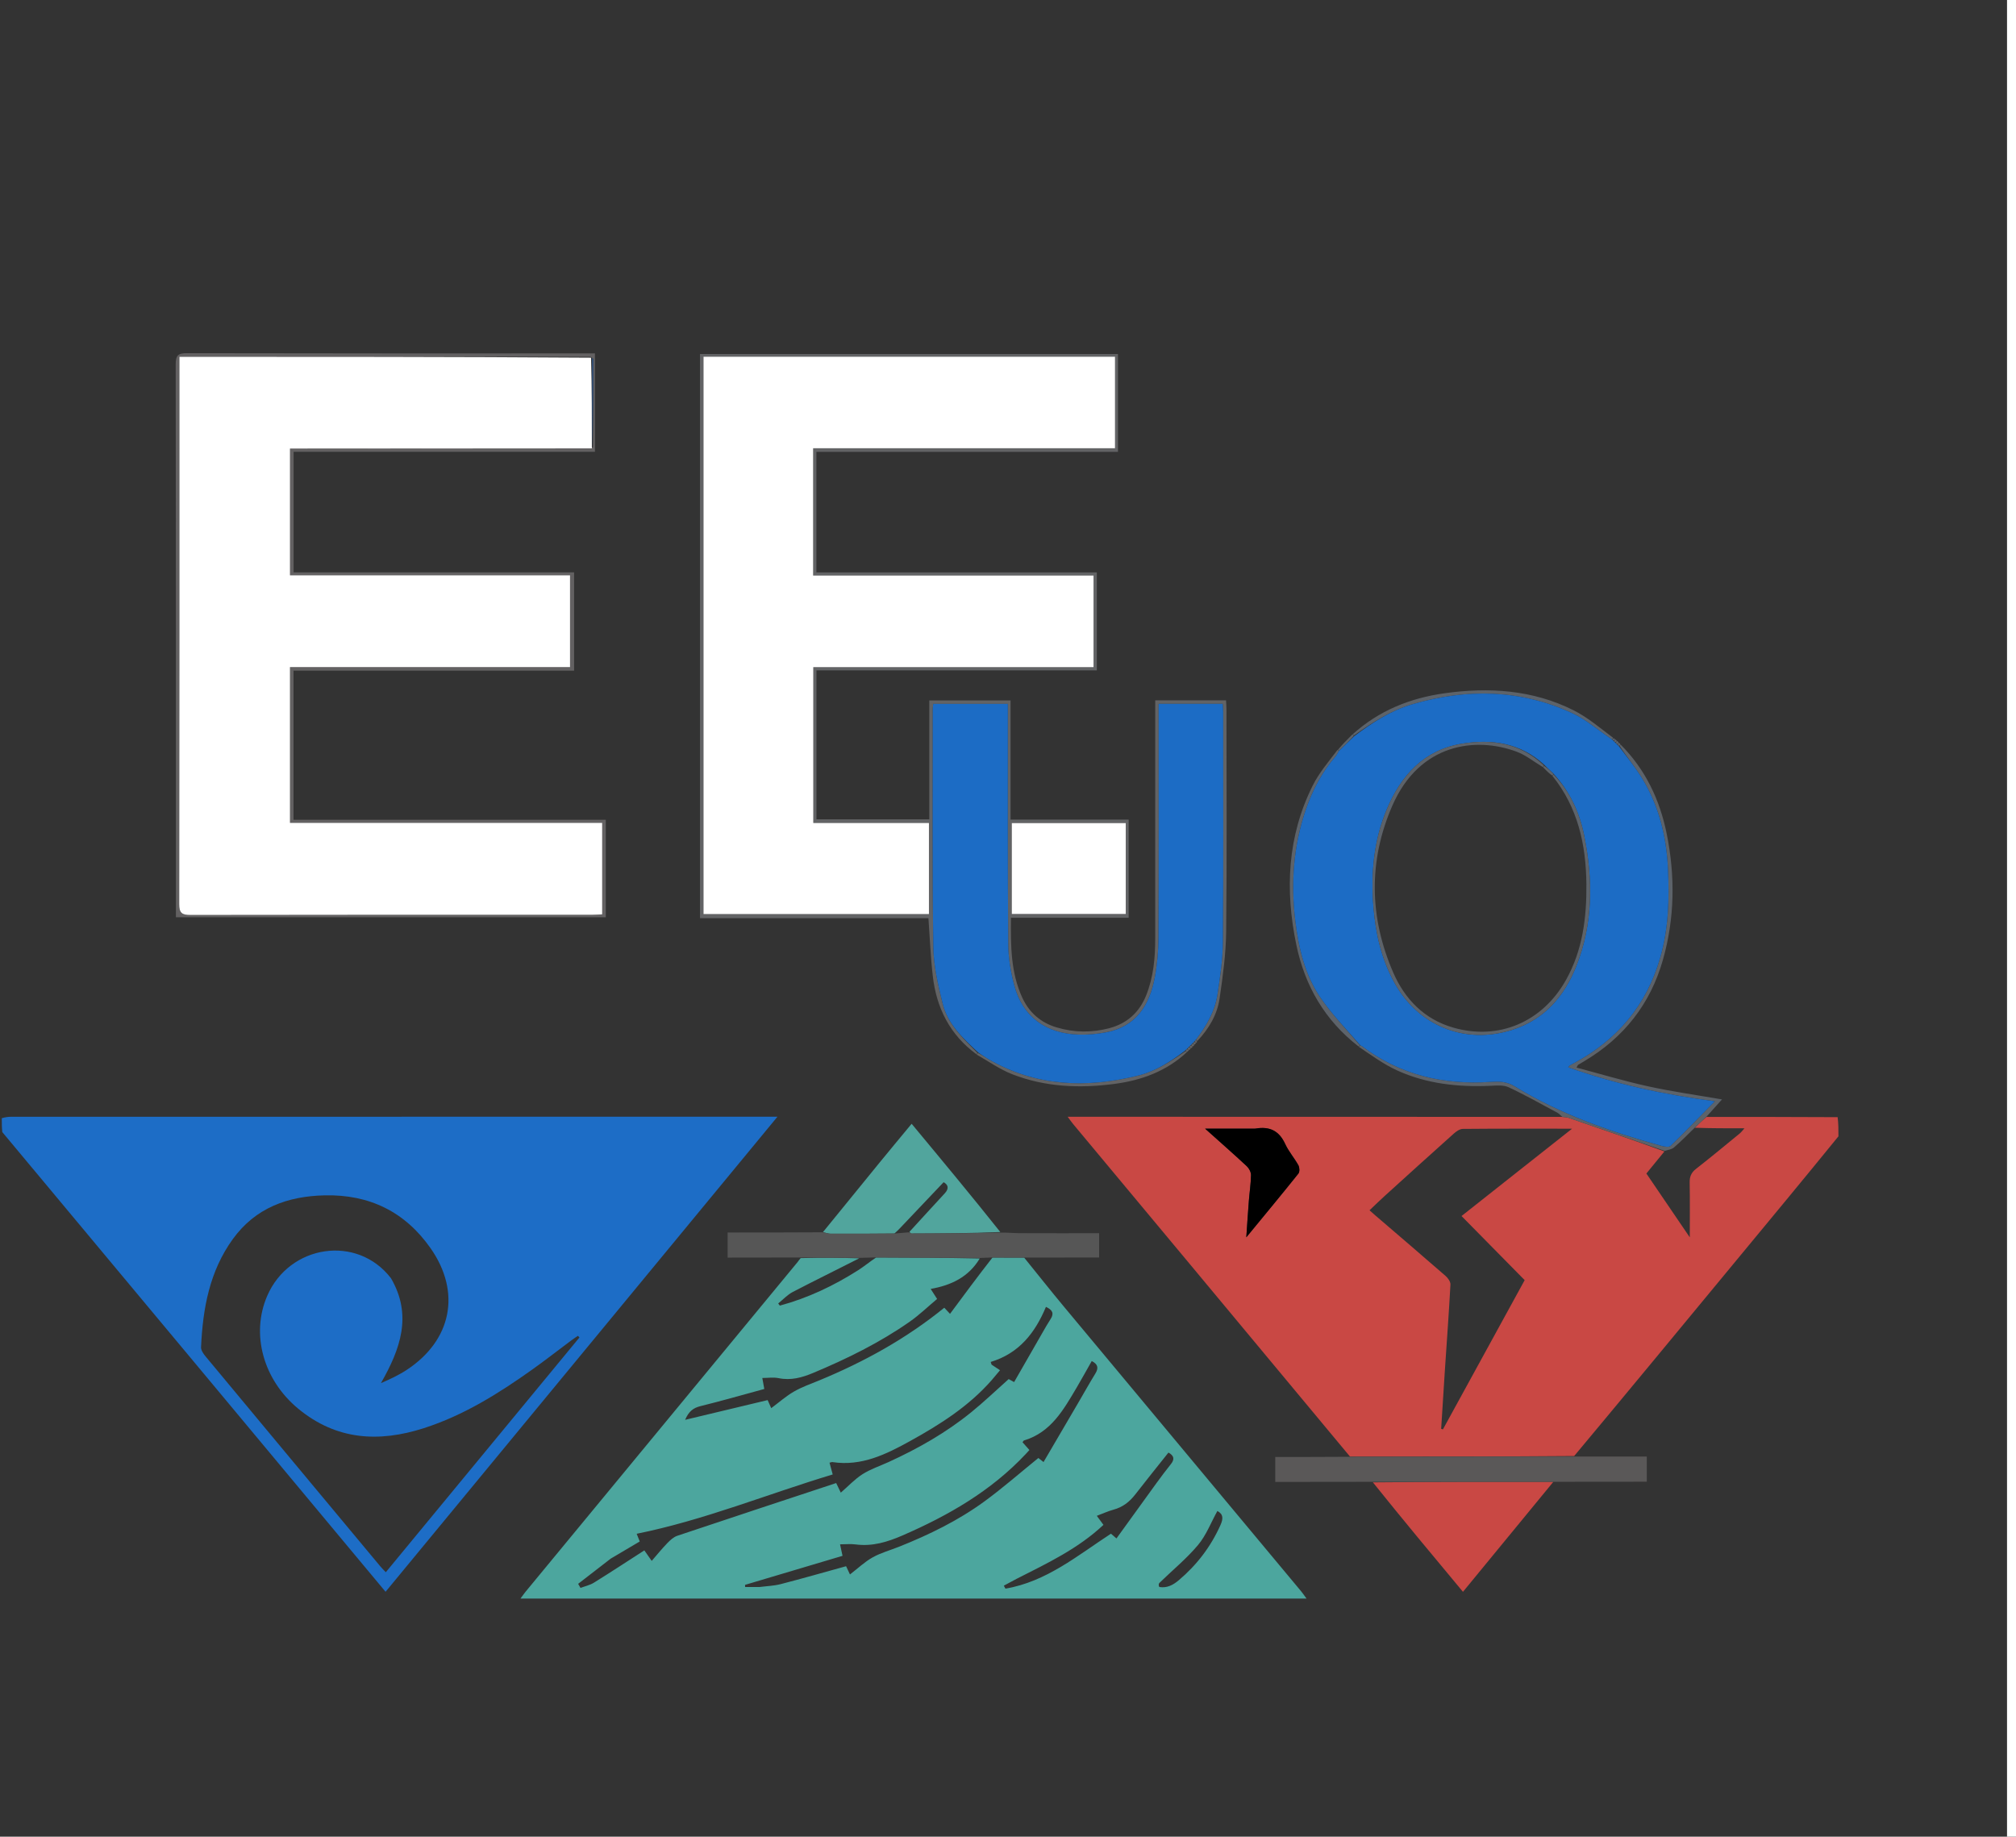 <svg version="1.1" id="Layer_1" xmlns="http://www.w3.org/2000/svg" xmlns:xlink="http://www.w3.org/1999/xlink" x="0px" y="0px"
	 width="100%" viewBox="0 0 1124 1024" enable-background="new 0 0 1124 1024" xml:space="preserve">
<rect x="0" y="0" width="1124" height="1024" fill="#333333" stroke="none"/>
<path fill="#FFFFFF" opacity="0" stroke="none" 
	d="
M1,623 
	C1,415.705 1,208.41 1,1.058 
	C342.232,1.058 683.464,1.058 1025,1.058 
	C1025,208.027 1025,415.054 1024.55,622.395 
	C999.859,622.715 975.618,622.721 951.581,622.431 
	C954.508,619.126 957.232,616.116 960.087,612.962 
	C946.099,610.532 932.463,608.636 919.055,605.701 
	C905.649,602.766 892.47,598.792 878.973,595.216 
	C879.551,594.219 879.645,593.832 879.888,593.678 
	C881.006,592.963 882.17,592.319 883.311,591.64 
	C905.329,578.525 920.156,559.793 927.167,535.08 
	C933.75,511.877 934.022,488.407 929.262,464.877 
	C925.42,445.882 917.384,428.946 903.376,414.884 
	C903.076,414.384 902.83,414.183 902.371,413.881 
	C902.074,413.385 901.829,413.186 901.362,412.876 
	C900.953,412.468 900.687,412.269 900.349,411.978 
	C900.277,411.885 899.921,411.571 899.73,411.274 
	C892.161,405.928 885.239,399.972 877.32,396 
	C854.538,384.575 830.132,383.031 805.293,386.528 
	C786.141,389.224 768.757,396.197 753.945,409.53 
	C751.049,412.403 748.419,415.102 745.492,417.958 
	C740.723,424.691 735.442,430.862 731.916,437.912 
	C717.711,466.319 716.392,496.324 722.77,526.875 
	C727.541,549.732 738.715,568.962 757.416,583.888 
	C764.719,588.408 771.468,593.397 778.94,596.798 
	C795.416,604.298 813.021,606.16 830.993,605.365 
	C834.379,605.216 838.235,604.837 841.118,606.183 
	C850.414,610.523 859.368,615.597 868.417,620.457 
	C869.362,620.965 870.059,621.935 870.349,622.664 
	C778.641,622.637 687.455,622.637 595.273,622.637 
	C596.737,624.598 597.453,625.655 598.266,626.631 
	C620.12,652.867 641.996,679.085 663.844,705.327 
	C693.47,740.912 723.076,776.515 752.178,812.207 
	C738.09,812.304 724.516,812.304 711,812.304 
	C711,817.409 711,821.623 711,826.222 
	C729.2,826.222 747.017,826.222 764.971,826.526 
	C781.861,846.933 798.615,867.036 815.663,887.493 
	C832.72,866.733 849.373,846.465 866.495,826.15 
	C884.022,826.103 901.08,826.103 918.155,826.103 
	C918.155,821.209 918.155,816.987 918.155,812.057 
	C904.509,812.057 891.24,812.057 878.13,811.76 
	C907.758,775.763 937.21,740.05 966.7,704.368 
	C986.105,680.888 1005.565,657.454 1025,634 
	C1025,764.303 1025,894.606 1025,1024.955 
	C683.776,1024.955 342.552,1024.955 1,1024.955 
	C1,893.973 1,762.946 1.282,631.638 
	C72.627,716.642 143.691,801.929 214.968,887.47 
	C287.854,799.115 360.239,711.368 433.457,622.613 
	C429.808,622.613 427.821,622.613 425.834,622.613 
	C286.037,622.613 146.24,622.611 6.444,622.629 
	C4.629,622.629 2.815,622.871 1,623 
M667.138,581.278 
	C667.288,581.157 667.405,581.01 668.033,580.406 
	C674.064,573.502 678.672,565.663 679.985,556.618 
	C681.773,544.299 683.5,531.847 683.635,519.435 
	C684.083,478.112 683.811,436.781 683.8,395.452 
	C683.8,393.836 683.653,392.22 683.567,390.45 
	C670.303,390.45 657.414,390.45 644.087,390.45 
	C644.087,392.738 644.088,394.703 644.087,396.668 
	C644.085,438.829 644.084,480.99 644.078,523.152 
	C644.076,534.037 643.126,544.781 639.005,555.003 
	C635.206,564.425 628.449,570.585 618.581,573.217 
	C608.681,575.856 598.763,575.725 588.994,572.78 
	C580.27,570.151 573.828,564.598 569.984,556.26 
	C563.515,542.229 563.492,527.318 563.654,511.679 
	C585.839,511.679 607.547,511.679 629.277,511.679 
	C629.277,493.13 629.277,475.234 629.277,456.932 
	C607.28,456.932 585.669,456.932 563.423,456.932 
	C563.423,434.481 563.423,412.434 563.423,390.527 
	C548.047,390.527 533.316,390.527 518.107,390.527 
	C518.107,412.836 518.107,434.746 518.107,456.797 
	C496.876,456.797 476.133,456.797 455.212,456.797 
	C455.212,429.148 455.212,401.754 455.212,373.781 
	C507.527,373.781 559.571,373.781 611.533,373.781 
	C611.533,355.317 611.533,337.437 611.533,319.112 
	C559.207,319.112 507.294,319.112 455.172,319.112 
	C455.172,296.582 455.172,274.505 455.172,251.926 
	C511.302,251.926 567.199,251.926 623.308,251.926 
	C623.308,233.383 623.308,215.343 623.308,197.374 
	C545.349,197.374 467.779,197.374 390.275,197.374 
	C390.275,302.283 390.275,406.84 390.275,511.909 
	C433.023,511.909 475.424,511.909 517.631,511.909 
	C518.442,523.031 518.851,533.67 520.069,544.215 
	C522.124,562.015 529.64,576.982 544.837,588.254 
	C551.345,591.869 557.547,596.267 564.42,598.946 
	C582.814,606.116 602.035,606.864 621.43,604.302 
	C636.582,602.3 650.44,597.198 662.229,586.255 
	C662.448,586.009 662.667,585.763 663.299,585.243 
	C663.513,584.995 663.726,584.747 664.344,584.236 
	C664.645,584.071 664.844,583.824 665.334,583.236 
	C665.625,583.07 665.815,582.825 666.312,582.216 
	C666.51,581.956 666.708,581.695 667.138,581.278 
M557.919,686.298 
	C541.469,666.5 525.018,646.701 508.271,626.546 
	C502.004,634.127 496.151,641.141 490.371,648.215 
	C479.84,661.101 469.352,674.023 458.077,687.157 
	C440.66,687.157 423.243,687.157 405.682,687.157 
	C405.682,692.452 405.682,696.66 405.682,701.155 
	C419.39,701.155 432.705,701.155 445.891,701.813 
	C445.538,702.373 445.24,702.979 444.822,703.485 
	C394.271,764.757 343.709,826.02 293.157,887.291 
	C292.179,888.477 291.307,889.751 290.19,891.245 
	C436.521,891.245 582.155,891.245 728.434,891.245 
	C727.157,889.514 726.346,888.29 725.412,887.168 
	C681.381,834.333 637.322,781.521 593.317,728.665 
	C585.766,719.595 578.442,710.338 571.958,701.108 
	C585.555,701.108 599.152,701.108 612.806,701.108 
	C612.806,696.311 612.806,692.086 612.806,687.566 
	C597.827,687.566 583.192,687.604 568.557,687.537 
	C565.085,687.521 561.616,687.15 557.919,686.298 
M320.499,457.057 
	C268.237,457.057 215.976,457.057 163.645,457.057 
	C163.645,429.059 163.645,401.774 163.645,373.903 
	C215.92,373.903 267.973,373.903 320.084,373.903 
	C320.084,355.402 320.084,337.49 320.084,319.106 
	C267.79,319.106 215.858,319.106 163.691,319.106 
	C163.691,296.561 163.691,274.494 163.691,251.886 
	C219.864,251.886 275.769,251.886 331.697,251.886 
	C331.697,233.31 331.697,215.277 331.697,197.028 
	C329.466,197.028 327.645,197.028 325.824,197.028 
	C251.994,197.028 178.164,197.081 104.334,196.91 
	C99.318,196.899 97.946,198.036 97.954,203.198 
	C98.122,304.027 98.079,404.856 98.079,505.685 
	C98.079,507.475 98.079,509.265 98.079,511.409 
	C178.305,511.409 258.014,511.409 337.747,511.409 
	C337.747,493.222 337.747,475.32 337.747,457.057 
	C332.108,457.057 326.803,457.057 320.499,457.057 
z"/>
<path fill="#1D6DC6" opacity="1" stroke="none" 
	d="
M1,623.444 
	C2.815,622.871 4.629,622.629 6.444,622.629 
	C146.24,622.611 286.037,622.613 425.834,622.613 
	C427.821,622.613 429.808,622.613 433.457,622.613 
	C360.239,711.368 287.854,799.115 214.968,887.47 
	C143.691,801.929 72.627,716.642 1.282,631.178 
	C1,628.629 1,626.259 1,623.444 
M217.973,712.641 
	C230.064,733.37 223.187,752.232 212.384,771.134 
	C217.409,768.979 222.304,766.694 226.77,763.756 
	C251.873,747.242 257.25,720.431 240.033,695.885 
	C225.783,675.569 205.899,665.883 181.032,666.446 
	C160.318,666.915 142.427,673.437 129.851,690.767 
	C116.822,708.719 113.064,729.563 112.092,751.108 
	C112.016,752.785 113.401,754.784 114.598,756.225 
	C147.067,795.32 179.599,834.362 212.13,873.405 
	C212.948,874.386 213.881,875.272 215.102,876.563 
	C251.262,832.73 287.165,789.207 323.067,745.685 
	C322.781,745.378 322.495,745.072 322.208,744.766 
	C320.903,745.672 319.571,746.54 318.298,747.49 
	C311.09,752.867 304.003,758.414 296.675,763.624 
	C277.908,776.966 258.482,789.129 236.335,796.244 
	C211.154,804.334 187.476,802.922 166.253,785.379 
	C146.823,769.319 139.776,743.926 148.928,722.61 
	C161.24,693.933 199.085,688.107 217.973,712.641 
z"/>
<path fill="#C94844" opacity="1" stroke="none" 
	d="
M1025,633.542 
	C1005.565,657.454 986.105,680.888 966.7,704.368 
	C937.21,740.05 907.758,775.763 877.665,811.785 
	C835.589,812.108 794.14,812.109 752.691,812.111 
	C723.076,776.515 693.47,740.912 663.844,705.327 
	C641.996,679.085 620.12,652.867 598.266,626.631 
	C597.453,625.655 596.737,624.598 595.273,622.637 
	C687.455,622.637 778.641,622.637 870.643,622.699 
	C872.442,622.892 873.477,622.866 874.396,623.18 
	C892.337,629.316 910.263,635.492 927.985,641.961 
	C924.517,646.235 921.257,650.208 917.924,654.272 
	C925.841,665.914 933.599,677.324 942.124,689.86 
	C942.124,678.648 942.245,668.992 942.057,659.343 
	C941.993,656.049 942.902,653.787 945.568,651.707 
	C953.837,645.257 961.903,638.545 970.022,631.903 
	C970.802,631.265 971.402,630.408 972.615,629.068 
	C962.735,629.068 953.745,629.068 944.914,628.758 
	C947.174,626.541 949.275,624.634 951.377,622.726 
	C975.618,622.721 999.859,622.715 1024.55,622.855 
	C1025,626.361 1025,629.723 1025,633.542 
M839.228,658.716 
	C851.281,649.196 863.334,639.675 876.497,629.278 
	C855.143,629.278 835.362,629.211 815.583,629.396 
	C813.873,629.412 811.915,630.799 810.517,632.048 
	C797.593,643.594 784.757,655.237 771.92,666.88 
	C769.142,669.4 766.464,672.029 763.566,674.772 
	C764.763,675.84 765.482,676.504 766.223,677.141 
	C779.494,688.54 792.803,699.896 805.986,711.396 
	C807.316,712.556 808.765,714.63 808.68,716.2 
	C807.806,732.327 806.609,748.437 805.539,764.554 
	C804.829,775.243 804.18,785.936 803.504,796.628 
	C803.832,796.726 804.16,796.824 804.488,796.922 
	C819.689,769.174 834.889,741.426 850.066,713.721 
	C838.273,701.747 826.721,690.018 814.861,677.977 
	C822.783,671.695 830.713,665.407 839.228,658.716 
M699.462,629.254 
	C690.677,629.254 681.892,629.254 671.884,629.254 
	C680.401,636.884 687.885,643.453 695.167,650.24 
	C696.424,651.412 697.511,653.52 697.484,655.176 
	C697.405,659.977 696.663,664.763 696.286,669.563 
	C695.792,675.854 695.398,682.153 694.863,689.851 
	C705.257,677.209 714.695,665.844 723.918,654.305 
	C724.691,653.338 724.58,650.899 723.907,649.68 
	C721.663,645.619 718.491,642.025 716.567,637.842 
	C713.26,630.653 708.134,627.775 699.462,629.254 
z"/>
<path fill="#4CA69E" opacity="1" stroke="none" 
	d="
M571.013,701.167 
	C578.442,710.338 585.766,719.595 593.317,728.665 
	C637.322,781.521 681.381,834.333 725.412,887.168 
	C726.346,888.29 727.157,889.514 728.434,891.245 
	C582.155,891.245 436.521,891.245 290.19,891.245 
	C291.307,889.751 292.179,888.477 293.157,887.291 
	C343.709,826.02 394.271,764.757 444.822,703.485 
	C445.24,702.979 445.538,702.373 446.413,701.428 
	C457.715,701.127 468.494,701.211 479.055,701.556 
	C466.55,707.948 454.198,713.954 442.024,720.301 
	C439.012,721.871 436.577,724.547 433.876,726.716 
	C434.177,727.12 434.477,727.525 434.778,727.929 
	C450.406,723.707 464.867,716.842 478.494,708.166 
	C481.815,706.051 484.853,703.491 488.485,701.09 
	C508.1,701.143 527.25,701.241 546.253,701.643 
	C540.014,712.019 530.326,716.603 518.89,718.61 
	C520.38,720.938 521.345,722.446 522.472,724.207 
	C517.266,728.566 512.493,733.19 507.116,736.947 
	C490.403,748.625 472.206,757.57 453.426,765.43 
	C447.133,768.063 440.99,769.77 434.102,768.365 
	C431.261,767.785 428.203,768.268 425.021,768.268 
	C425.366,770.187 425.679,771.928 426.124,774.403 
	C414.119,777.666 402.354,781.054 390.477,783.985 
	C386.518,784.962 384.009,786.882 381.976,791.605 
	C397.793,787.823 412.75,784.246 427.992,780.601 
	C428.534,781.819 429.176,783.261 429.991,785.092 
	C434.39,781.824 438.266,778.372 442.669,775.834 
	C447.096,773.283 452.02,771.574 456.773,769.611 
	C481.81,759.273 505.32,746.296 526.48,729.099 
	C527.75,730.457 528.848,731.631 529.672,732.511 
	C537.507,721.93 545.182,711.563 553.332,701.143 
	C559.541,701.115 565.277,701.141 571.013,701.167 
M340.503,868.988 
	C334.449,873.671 328.396,878.354 322.342,883.037 
	C322.776,883.797 323.21,884.556 323.644,885.316 
	C326.151,884.366 328.889,883.789 331.124,882.401 
	C340.537,876.557 349.8,870.47 359.246,864.389 
	C360.937,866.8 362.043,868.376 363.355,870.246 
	C366.421,866.723 369.131,863.359 372.126,860.271 
	C373.7,858.648 375.579,856.931 377.649,856.236 
	C407.087,846.357 436.582,836.646 466.203,826.847 
	C467.113,828.741 467.859,830.295 468.774,832.201 
	C473.082,828.47 476.645,824.604 480.936,821.883 
	C485.38,819.064 490.533,817.363 495.369,815.159 
	C511.792,807.673 527.413,798.801 541.452,787.414 
	C548.652,781.573 555.362,775.13 562.377,768.885 
	C563.65,769.583 565.007,770.328 565.412,770.55 
	C570.786,761.184 575.953,752.158 581.143,743.145 
	C582.637,740.549 584.106,737.932 585.745,735.427 
	C587.793,732.295 586.848,730.338 583.16,728.619 
	C577.143,743.017 568.239,754.554 552.35,759.328 
	C552.515,759.83 552.679,760.331 552.844,760.832 
	C554.363,761.839 555.883,762.847 557.548,763.951 
	C555.684,766.174 554.332,767.846 552.917,769.462 
	C540.202,783.987 524.223,794.141 507.54,803.365 
	C494.038,810.831 480.371,817.614 464.174,815.167 
	C463.721,815.098 463.222,815.344 462.493,815.496 
	C463.017,817.433 463.521,819.301 464.267,822.059 
	C427.796,833.027 392.621,847.542 354.974,855.13 
	C355.504,856.467 356.091,857.945 356.679,859.427 
	C351.412,862.53 346.261,865.564 340.503,868.988 
M423.481,884.812 
	C427.418,884.299 431.458,884.187 435.273,883.201 
	C447.441,880.056 459.525,876.585 471.727,873.217 
	C472.468,874.79 473.13,876.194 473.891,877.808 
	C478.329,874.399 482.118,870.757 486.556,868.278 
	C491.155,865.709 496.395,864.296 501.333,862.324 
	C518.071,855.637 534.242,847.756 548.814,837.115 
	C559.12,829.589 568.746,821.131 578.929,812.884 
	C579.833,813.589 581.208,814.662 581.816,815.136 
	C588.22,804.205 594.567,793.383 600.901,782.554 
	C604.175,776.956 607.336,771.288 610.726,765.761 
	C612.605,762.699 612.147,760.593 608.691,758.823 
	C605.859,763.816 603.168,768.742 600.309,773.569 
	C593.006,785.898 586.025,798.575 570.885,803.123 
	C570.643,803.195 570.499,803.596 570.103,804.113 
	C571.341,805.506 572.614,806.94 573.943,808.435 
	C573.122,809.328 572.456,810.066 571.776,810.79 
	C552.48,831.336 528.679,844.994 503.115,856.092 
	C494.713,859.739 486.349,862.289 477.082,861.07 
	C474.32,860.706 471.469,861.014 468.36,861.014 
	C468.813,863.113 469.21,864.952 469.743,867.424 
	C451.45,872.873 433.423,878.242 415.396,883.612 
	C415.408,884.012 415.421,884.411 415.434,884.811 
	C417.811,884.811 420.188,884.811 423.481,884.812 
M566.738,880.278 
	C564.381,881.539 562.025,882.8 559.668,884.06 
	C559.971,884.613 560.275,885.166 560.578,885.719 
	C583.373,881.87 600.795,867.221 619.406,855.082 
	C620.708,856.208 621.92,857.255 622.471,857.731 
	C629.992,847.319 637.329,837.119 644.719,826.958 
	C647.36,823.327 650.063,819.737 652.865,816.232 
	C655.069,813.475 654.471,811.521 651.457,809.857 
	C645.224,817.703 638.978,825.447 632.873,833.3 
	C629.71,837.369 625.932,840.301 620.872,841.674 
	C617.777,842.513 614.826,843.884 611.512,845.127 
	C612.981,847.122 614.036,848.555 615.218,850.161 
	C601.116,863.421 584.121,871.468 566.738,880.278 
M646.373,884.815 
	C650.67,885.497 654.015,883.723 657.215,881.022 
	C667.281,872.526 675.034,862.376 680.438,850.328 
	C682.047,846.741 682.123,844.209 678.734,842.426 
	C675.164,848.881 672.509,855.966 667.921,861.429 
	C661.489,869.089 653.602,875.523 646.399,882.545 
	C645.902,883.03 645.922,884.045 646.373,884.815 
z"/>
<path fill="#626365" opacity="1" stroke="none" 
	d="
M544.41,587.786 
	C529.64,576.982 522.124,562.015 520.069,544.215 
	C518.851,533.67 518.442,523.031 517.631,511.909 
	C475.424,511.909 433.023,511.909 390.275,511.909 
	C390.275,406.84 390.275,302.283 390.275,197.374 
	C467.779,197.374 545.349,197.374 623.308,197.374 
	C623.308,215.343 623.308,233.383 623.308,251.926 
	C567.199,251.926 511.302,251.926 455.172,251.926 
	C455.172,274.505 455.172,296.582 455.172,319.112 
	C507.294,319.112 559.207,319.112 611.533,319.112 
	C611.533,337.437 611.533,355.317 611.533,373.781 
	C559.571,373.781 507.527,373.781 455.212,373.781 
	C455.212,401.754 455.212,429.148 455.212,456.797 
	C476.133,456.797 496.876,456.797 518.107,456.797 
	C518.107,434.746 518.107,412.836 518.107,390.527 
	C533.316,390.527 548.047,390.527 563.423,390.527 
	C563.423,412.434 563.423,434.481 563.423,456.932 
	C585.669,456.932 607.28,456.932 629.277,456.932 
	C629.277,475.234 629.277,493.13 629.277,511.679 
	C607.547,511.679 585.839,511.679 563.654,511.679 
	C563.492,527.318 563.515,542.229 569.984,556.26 
	C573.828,564.598 580.27,570.151 588.994,572.78 
	C598.763,575.725 608.681,575.856 618.581,573.217 
	C628.449,570.585 635.206,564.425 639.005,555.003 
	C643.126,544.781 644.076,534.037 644.078,523.152 
	C644.084,480.99 644.085,438.829 644.087,396.668 
	C644.088,394.703 644.087,392.738 644.087,390.45 
	C657.414,390.45 670.303,390.45 683.567,390.45 
	C683.653,392.22 683.8,393.836 683.8,395.452 
	C683.811,436.781 684.083,478.112 683.635,519.435 
	C683.5,531.847 681.773,544.299 679.985,556.618 
	C678.672,565.663 674.064,573.502 667.604,580.35 
	C667.044,580.133 666.911,579.972 666.884,579.487 
	C672.678,571.847 677.318,563.887 678.748,554.676 
	C680.274,544.854 681.735,534.903 681.813,524.997 
	C682.151,482.338 681.974,439.675 681.967,397.013 
	C681.967,395.427 681.792,393.842 681.707,392.409 
	C669.51,392.409 657.936,392.409 645.995,392.409 
	C645.995,394.787 645.995,396.765 645.995,398.742 
	C645.993,440.071 646.091,481.4 645.899,522.728 
	C645.864,530.164 645.213,537.704 643.834,545.004 
	C640.911,560.482 633.386,572.417 616.562,575.583 
	C611.698,576.499 606.651,576.959 601.707,576.838 
	C583.173,576.386 570.186,566.82 565.561,549.614 
	C563.554,542.146 562.191,534.261 562.13,526.552 
	C561.787,483.726 561.935,440.896 561.915,398.068 
	C561.914,396.153 561.915,394.238 561.915,392.44 
	C547.484,392.44 533.923,392.44 520.29,392.44 
	C520.185,393.684 520.054,394.503 520.054,395.323 
	C520.065,439.484 519.753,483.65 520.349,527.804 
	C520.492,538.443 523.01,549.197 525.585,559.614 
	C528.41,571.037 536.927,578.955 544.969,587.035 
	C544.649,587.445 544.53,587.616 544.41,587.786 
M532.5,198.883 
	C485.742,198.883 438.983,198.883 392.23,198.883 
	C392.23,302.988 392.23,406.342 392.23,509.623 
	C434.426,509.623 476.16,509.623 517.923,509.623 
	C517.923,492.63 517.923,476.046 517.923,458.817 
	C496.214,458.817 474.83,458.817 453.453,458.817 
	C453.453,429.605 453.453,401.043 453.453,371.979 
	C505.733,371.979 557.644,371.979 609.692,371.979 
	C609.692,354.769 609.692,338.066 609.692,320.859 
	C557.39,320.859 505.48,320.859 453.365,320.859 
	C453.365,297.115 453.365,273.878 453.365,249.919 
	C509.663,249.919 565.681,249.919 621.675,249.919 
	C621.675,232.603 621.675,216.012 621.675,198.883 
	C592.071,198.883 562.786,198.883 532.5,198.883 
M619.448,458.905 
	C601.017,458.905 582.586,458.905 564.115,458.905 
	C564.115,476.301 564.115,492.981 564.115,509.584 
	C585.622,509.584 606.658,509.584 627.649,509.584 
	C627.649,492.553 627.649,475.974 627.649,458.905 
	C625.016,458.905 622.721,458.905 619.448,458.905 
z"/>
<path fill="#636162" opacity="1" stroke="none" 
	d="
M320.998,457.057 
	C326.803,457.057 332.108,457.057 337.747,457.057 
	C337.747,475.32 337.747,493.222 337.747,511.409 
	C258.014,511.409 178.305,511.409 98.079,511.409 
	C98.079,509.265 98.079,507.475 98.079,505.685 
	C98.079,404.856 98.122,304.027 97.954,203.198 
	C97.946,198.036 99.318,196.899 104.334,196.91 
	C178.164,197.081 251.994,197.028 325.824,197.028 
	C327.645,197.028 329.466,197.028 331.697,197.028 
	C331.697,215.277 331.697,233.31 331.697,251.886 
	C275.769,251.886 219.864,251.886 163.691,251.886 
	C163.691,274.494 163.691,296.561 163.691,319.106 
	C215.858,319.106 267.79,319.106 320.084,319.106 
	C320.084,337.49 320.084,355.402 320.084,373.903 
	C267.973,373.903 215.92,373.903 163.645,373.903 
	C163.645,401.774 163.645,429.059 163.645,457.057 
	C215.976,457.057 268.237,457.057 320.998,457.057 
M329.069,198.918 
	C252.849,198.918 176.628,198.918 100.034,198.918 
	C100.034,201.374 100.034,203.019 100.034,204.663 
	C100.034,304.467 100.069,404.271 99.927,504.075 
	C99.92,508.999 101.412,510.131 106.133,510.123 
	C180.944,509.982 255.755,510.025 330.566,510.013 
	C332.32,510.013 334.074,509.86 335.744,509.783 
	C335.744,492.571 335.744,475.985 335.744,458.778 
	C277.553,458.778 219.694,458.778 161.686,458.778 
	C161.686,429.598 161.686,401.045 161.686,371.941 
	C213.982,371.941 265.882,371.941 317.818,371.941 
	C317.818,354.699 317.818,338.016 317.818,320.737 
	C265.476,320.737 213.605,320.737 161.693,320.737 
	C161.693,296.906 161.693,273.682 161.693,250.084 
	C164.078,250.084 166.058,250.085 168.038,250.084 
	C222.02,250.049 276.003,250.015 330.613,249.425 
	C330.729,233.174 330.854,216.924 330.92,200.673 
	C330.922,200.121 330.322,199.567 329.069,198.918 
z"/>
<path fill="#C94844" opacity="1" stroke="none" 
	d="
M866.026,826.197 
	C849.373,846.465 832.72,866.733 815.663,887.493 
	C798.615,867.036 781.861,846.933 765.444,826.462 
	C799.196,826.129 832.611,826.163 866.026,826.197 
z"/>
<path fill="#51A59D" opacity="1" stroke="none" 
	d="
M458.846,686.93 
	C469.352,674.023 479.84,661.101 490.371,648.215 
	C496.151,641.141 502.004,634.127 508.271,626.546 
	C525.018,646.701 541.469,666.5 557.708,686.895 
	C541.07,687.581 524.644,687.675 508.218,687.728 
	C507.791,687.729 507.362,687.279 507.092,686.739 
	C513.776,679.374 520.323,672.329 526.819,665.237 
	C529.134,662.709 528.747,660.547 526.101,659.121 
	C518.574,667.051 511.169,674.848 503.771,682.652 
	C502.214,684.294 500.684,685.963 498.676,687.723 
	C486.487,687.843 474.764,687.89 463.041,687.832 
	C461.641,687.826 460.244,687.245 458.846,686.93 
z"/>
<path fill="#5A5858" opacity="1" stroke="none" 
	d="
M866.495,826.15 
	C832.611,826.163 799.196,826.129 765.307,826.159 
	C747.017,826.222 729.2,826.222 711,826.222 
	C711,821.623 711,817.409 711,812.304 
	C724.516,812.304 738.09,812.304 752.178,812.207 
	C794.14,812.109 835.589,812.108 877.504,812.082 
	C891.24,812.057 904.509,812.057 918.155,812.057 
	C918.155,816.987 918.155,821.209 918.155,826.103 
	C901.08,826.103 884.022,826.103 866.495,826.15 
z"/>
<path fill="#565656" opacity="1" stroke="none" 
	d="
M506.935,687.04 
	C507.362,687.279 507.791,687.729 508.218,687.728 
	C524.644,687.675 541.07,687.581 557.821,687.217 
	C561.616,687.15 565.085,687.521 568.557,687.537 
	C583.192,687.604 597.827,687.566 612.806,687.566 
	C612.806,692.086 612.806,696.311 612.806,701.108 
	C599.152,701.108 585.555,701.108 571.485,701.137 
	C565.277,701.141 559.541,701.115 552.922,701.102 
	C550.159,701.19 548.279,701.264 546.399,701.339 
	C527.25,701.241 508.1,701.143 488.037,701.064 
	C484.507,701.154 481.89,701.225 479.274,701.295 
	C468.494,701.211 457.715,701.127 446.477,701.099 
	C432.705,701.155 419.39,701.155 405.682,701.155 
	C405.682,696.66 405.682,692.452 405.682,687.157 
	C423.243,687.157 440.66,687.157 458.462,687.044 
	C460.244,687.245 461.641,687.826 463.041,687.832 
	C474.764,687.89 486.487,687.843 499.083,687.711 
	C502.283,687.41 504.609,687.225 506.935,687.04 
z"/>
<path fill="#5D636A" opacity="1" stroke="none" 
	d="
M951.581,622.431 
	C949.275,624.634 947.174,626.541 944.661,628.938 
	C940.604,632.91 937.077,636.532 933.245,639.796 
	C931.962,640.889 929.899,641.065 928.193,641.661 
	C910.263,635.492 892.337,629.316 874.396,623.18 
	C873.477,622.866 872.442,622.892 871.166,622.726 
	C870.059,621.935 869.362,620.965 868.417,620.457 
	C859.368,615.597 850.414,610.523 841.118,606.183 
	C838.235,604.837 834.379,605.216 830.993,605.365 
	C813.021,606.16 795.416,604.298 778.94,596.798 
	C771.468,593.397 764.719,588.408 757.674,583.687 
	C757.864,583.085 758.022,582.934 758.501,582.891 
	C758.975,583.067 759.146,583.111 759.275,583.21 
	C780.551,599.372 804.765,604.942 831.037,603.204 
	C835.647,602.899 839.982,602.902 844.392,605.604 
	C869.855,621.207 897.756,630.972 926.377,638.867 
	C927.979,639.309 930.527,639.718 931.403,638.871 
	C939.609,630.925 947.547,622.701 956.117,613.994 
	C927.844,610.322 900.79,604.438 874.347,595.076 
	C874.821,594.392 874.885,594.201 875.016,594.127 
	C875.883,593.636 876.764,593.17 877.642,592.696 
	C901.642,579.744 917.924,560.565 925.571,534.136 
	C930.272,517.89 930.752,501.332 929.979,484.688 
	C929.136,466.523 924.971,449.139 915.265,433.518 
	C911.516,427.483 906.979,421.938 903.001,415.913 
	C903.303,415.465 903.407,415.275 903.51,415.084 
	C917.384,428.946 925.42,445.882 929.262,464.877 
	C934.022,488.407 933.75,511.877 927.167,535.08 
	C920.156,559.793 905.329,578.525 883.311,591.64 
	C882.17,592.319 881.006,592.963 879.888,593.678 
	C879.645,593.832 879.551,594.219 878.973,595.216 
	C892.47,598.792 905.649,602.766 919.055,605.701 
	C932.463,608.636 946.099,610.532 960.087,612.962 
	C957.232,616.116 954.508,619.126 951.581,622.431 
z"/>
<path fill="#5D636A" opacity="1" stroke="none" 
	d="
M757.447,583.437 
	C738.715,568.962 727.541,549.732 722.77,526.875 
	C716.392,496.324 717.711,466.319 731.916,437.912 
	C735.442,430.862 740.723,424.691 745.679,418.136 
	C746.286,418.275 746.41,418.394 746.38,418.802 
	C745.723,419.943 745.34,420.896 744.703,421.628 
	C737.059,430.408 731.78,440.545 728.036,451.454 
	C721.129,471.579 719.664,492.335 722.181,513.324 
	C724.01,528.576 727.562,543.612 736.352,556.425 
	C742.779,565.793 750.844,574.038 758.179,582.783 
	C758.022,582.934 757.864,583.085 757.447,583.437 
z"/>
<path fill="#5D636A" opacity="1" stroke="none" 
	d="
M754.211,409.356 
	C768.757,396.197 786.141,389.224 805.293,386.528 
	C830.132,383.031 854.538,384.575 877.32,396 
	C885.239,399.972 892.161,405.928 899.438,411.403 
	C899.165,411.954 898.994,412.08 898.504,412.098 
	C891.059,407.154 884.431,401.244 876.719,397.676 
	C847.726,384.263 817.74,383.763 787.338,392.673 
	C775.326,396.193 765.092,402.894 754.945,409.987 
	C754.547,409.625 754.379,409.49 754.211,409.356 
z"/>
<path fill="#626365" opacity="1" stroke="none" 
	d="
M661.818,586.537 
	C650.44,597.198 636.582,602.3 621.43,604.302 
	C602.035,606.864 582.814,606.116 564.42,598.946 
	C557.547,596.267 551.345,591.869 544.624,588.02 
	C544.53,587.616 544.649,587.445 545.294,587.137 
	C547.61,588.201 549.337,589.512 551.2,590.586 
	C577.658,605.845 605.713,606.811 634.589,599.658 
	C644.43,597.22 652.805,591.792 661.057,585.99 
	C661.469,586.308 661.643,586.422 661.818,586.537 
z"/>
<path fill="#5D636A" opacity="1" stroke="none" 
	d="
M745.975,417.979 
	C748.419,415.102 751.049,412.403 753.945,409.53 
	C754.379,409.49 754.547,409.625 754.76,410.257 
	C752.048,413.34 749.292,415.926 746.535,418.512 
	C746.41,418.394 746.286,418.275 745.975,417.979 
z"/>
<path fill="#626365" opacity="1" stroke="none" 
	d="
M662.885,585.517 
	C662.667,585.763 662.448,586.009 662.024,586.396 
	C661.643,586.422 661.469,586.308 661.185,585.791 
	C661.284,585.143 661.538,584.958 662.087,585.023 
	C662.52,585.313 662.703,585.415 662.885,585.517 
z"/>
<path fill="#626365" opacity="1" stroke="none" 
	d="
M663.94,584.499 
	C663.726,584.747 663.513,584.995 663.092,585.38 
	C662.703,585.415 662.52,585.313 662.211,584.816 
	C662.289,584.163 662.546,583.973 663.111,584.034 
	C663.56,584.312 663.75,584.405 663.94,584.499 
z"/>
<path fill="#626365" opacity="1" stroke="none" 
	d="
M664.941,583.494 
	C664.844,583.824 664.645,584.071 664.142,584.368 
	C663.75,584.405 663.56,584.312 663.23,583.824 
	C663.291,583.168 663.545,582.975 664.111,583.034 
	C664.561,583.309 664.751,583.401 664.941,583.494 
z"/>
<path fill="#626365" opacity="1" stroke="none" 
	d="
M665.903,582.502 
	C665.815,582.825 665.625,583.07 665.137,583.365 
	C664.751,583.401 664.561,583.309 664.23,582.824 
	C664.29,582.167 664.543,581.973 665.101,582.031 
	C665.536,582.31 665.719,582.406 665.903,582.502 
z"/>
<path fill="#626365" opacity="1" stroke="none" 
	d="
M666.905,581.434 
	C666.708,581.695 666.51,581.956 666.107,582.359 
	C665.719,582.406 665.536,582.31 665.219,581.821 
	C665.286,581.165 665.539,580.97 666.095,581.017 
	C666.533,581.271 666.719,581.353 666.905,581.434 
z"/>
<path fill="#626365" opacity="1" stroke="none" 
	d="
M667.332,580.565 
	C667.405,581.01 667.288,581.157 667.021,581.356 
	C666.719,581.353 666.533,581.271 666.208,580.809 
	C666.254,580.162 666.49,579.956 666.779,579.811 
	C666.911,579.972 667.044,580.133 667.332,580.565 
z"/>
<path fill="#5D636A" opacity="1" stroke="none" 
	d="
M902.503,414.081 
	C902.83,414.183 903.076,414.384 903.376,414.884 
	C903.407,415.275 903.303,415.465 902.801,415.786 
	C902.151,415.714 901.958,415.467 902.014,414.914 
	C902.304,414.462 902.403,414.271 902.503,414.081 
z"/>
<path fill="#5D636A" opacity="1" stroke="none" 
	d="
M901.505,413.085 
	C901.829,413.186 902.074,413.385 902.371,413.881 
	C902.403,414.271 902.304,414.462 901.81,414.788 
	C901.158,414.721 900.961,414.472 901.013,413.916 
	C901.304,413.466 901.405,413.275 901.505,413.085 
z"/>
<path fill="#5D636A" opacity="1" stroke="none" 
	d="
M900.422,412.07 
	C900.687,412.269 900.953,412.468 901.362,412.876 
	C901.405,413.275 901.304,413.466 900.809,413.79 
	C900.157,413.723 899.959,413.474 899.999,412.917 
	C900.259,412.461 900.34,412.265 900.422,412.07 
z"/>
<path fill="#5D636A" opacity="1" stroke="none" 
	d="
M899.629,411.7 
	C899.921,411.571 900.277,411.885 900.349,411.978 
	C900.34,412.265 900.259,412.461 899.797,412.794 
	C899.163,412.736 898.965,412.494 898.823,412.206 
	C898.994,412.08 899.165,411.954 899.629,411.7 
z"/>
<path fill="#FFFFFF" opacity="0" stroke="none" 
	d="
M217.759,712.344 
	C199.085,688.107 161.24,693.933 148.928,722.61 
	C139.776,743.926 146.823,769.319 166.253,785.379 
	C187.476,802.922 211.154,804.334 236.335,796.244 
	C258.482,789.129 277.908,776.966 296.675,763.624 
	C304.003,758.414 311.09,752.867 318.298,747.49 
	C319.571,746.54 320.903,745.672 322.208,744.766 
	C322.495,745.072 322.781,745.378 323.067,745.685 
	C287.165,789.207 251.262,832.73 215.102,876.563 
	C213.881,875.272 212.948,874.386 212.13,873.405 
	C179.599,834.362 147.067,795.32 114.598,756.225 
	C113.401,754.784 112.016,752.785 112.092,751.108 
	C113.064,729.563 116.822,708.719 129.851,690.767 
	C142.427,673.437 160.318,666.915 181.032,666.446 
	C205.899,665.883 225.783,675.569 240.033,695.885 
	C257.25,720.431 251.873,747.242 226.77,763.756 
	C222.304,766.694 217.409,768.979 212.384,771.134 
	C223.187,752.232 230.064,733.37 217.759,712.344 
z"/>
<path fill="#FFFFFF" opacity="0" stroke="none" 
	d="
M838.936,658.917 
	C830.713,665.407 822.783,671.695 814.861,677.977 
	C826.721,690.018 838.273,701.747 850.066,713.721 
	C834.889,741.426 819.689,769.174 804.488,796.922 
	C804.16,796.824 803.832,796.726 803.504,796.628 
	C804.18,785.936 804.829,775.243 805.539,764.554 
	C806.609,748.437 807.806,732.327 808.68,716.2 
	C808.765,714.63 807.316,712.556 805.986,711.396 
	C792.803,699.896 779.494,688.54 766.223,677.141 
	C765.482,676.504 764.763,675.84 763.566,674.772 
	C766.464,672.029 769.142,669.4 771.92,666.88 
	C784.757,655.237 797.593,643.594 810.517,632.048 
	C811.915,630.799 813.873,629.412 815.583,629.396 
	C835.362,629.211 855.143,629.278 876.497,629.278 
	C863.334,639.675 851.281,649.196 838.936,658.917 
z"/>
<path fill="FFFFFF" opacity="0" stroke="none" 
	d="
M699.954,629.254 
	C708.134,627.775 713.26,630.653 716.567,637.842 
	C718.491,642.025 721.663,645.619 723.907,649.68 
	C724.58,650.899 724.691,653.338 723.918,654.305 
	C714.695,665.844 705.257,677.209 694.863,689.851 
	C695.398,682.153 695.792,675.854 696.286,669.563 
	C696.663,664.763 697.405,659.977 697.484,655.176 
	C697.511,653.52 696.424,651.412 695.167,650.24 
	C687.885,643.453 680.401,636.884 671.884,629.254 
	C681.892,629.254 690.677,629.254 699.954,629.254 
z"/>
<path fill="#FFFFFF" opacity="0" stroke="none" 
	d="
M927.985,641.961 
	C929.899,641.065 931.962,640.889 933.245,639.796 
	C937.077,636.532 940.604,632.91 944.503,629.248 
	C953.745,629.068 962.735,629.068 972.615,629.068 
	C971.402,630.408 970.802,631.265 970.022,631.903 
	C961.903,638.545 953.837,645.257 945.568,651.707 
	C942.902,653.787 941.993,656.049 942.057,659.343 
	C942.245,668.992 942.124,678.648 942.124,689.86 
	C933.599,677.324 925.841,665.914 917.924,654.272 
	C921.257,650.208 924.517,646.235 927.985,641.961 
z"/>
<path fill="#FFFFFF" opacity="0000000" stroke="none" 
	d="
M340.807,868.793 
	C346.261,865.564 351.412,862.53 356.679,859.427 
	C356.091,857.945 355.504,856.467 354.974,855.13 
	C392.621,847.542 427.796,833.027 464.267,822.059 
	C463.521,819.301 463.017,817.433 462.493,815.496 
	C463.222,815.344 463.721,815.098 464.174,815.167 
	C480.371,817.614 494.038,810.831 507.54,803.365 
	C524.223,794.141 540.202,783.987 552.917,769.462 
	C554.332,767.846 555.684,766.174 557.548,763.951 
	C555.883,762.847 554.363,761.839 552.844,760.832 
	C552.679,760.331 552.515,759.83 552.35,759.328 
	C568.239,754.554 577.143,743.017 583.16,728.619 
	C586.848,730.338 587.793,732.295 585.745,735.427 
	C584.106,737.932 582.637,740.549 581.143,743.145 
	C575.953,752.158 570.786,761.184 565.412,770.55 
	C565.007,770.328 563.65,769.583 562.377,768.885 
	C555.362,775.13 548.652,781.573 541.452,787.414 
	C527.413,798.801 511.792,807.673 495.369,815.159 
	C490.533,817.363 485.38,819.064 480.936,821.883 
	C476.645,824.604 473.082,828.47 468.774,832.201 
	C467.859,830.295 467.113,828.741 466.203,826.847 
	C436.582,836.646 407.087,846.357 377.649,856.236 
	C375.579,856.931 373.7,858.648 372.126,860.271 
	C369.131,863.359 366.421,866.723 363.355,870.246 
	C362.043,868.376 360.937,866.8 359.246,864.389 
	C349.8,870.47 340.537,876.557 331.124,882.401 
	C328.889,883.789 326.151,884.366 323.644,885.316 
	C323.21,884.556 322.776,883.797 322.342,883.037 
	C328.396,878.354 334.449,873.671 340.807,868.793 
z"/>
<path fill="#FFFFFF" opacity="0" stroke="none" 
	d="
M423.023,884.811 
	C420.188,884.811 417.811,884.811 415.434,884.811 
	C415.421,884.411 415.408,884.012 415.396,883.612 
	C433.423,878.242 451.45,872.873 469.743,867.424 
	C469.21,864.952 468.813,863.113 468.36,861.014 
	C471.469,861.014 474.32,860.706 477.082,861.07 
	C486.349,862.289 494.713,859.739 503.115,856.092 
	C528.679,844.994 552.48,831.336 571.776,810.79 
	C572.456,810.066 573.122,809.328 573.943,808.435 
	C572.614,806.94 571.341,805.506 570.103,804.113 
	C570.499,803.596 570.643,803.195 570.885,803.123 
	C586.025,798.575 593.006,785.898 600.309,773.569 
	C603.168,768.742 605.859,763.816 608.691,758.823 
	C612.147,760.593 612.605,762.699 610.726,765.761 
	C607.336,771.288 604.175,776.956 600.901,782.554 
	C594.567,793.383 588.22,804.205 581.816,815.136 
	C581.208,814.662 579.833,813.589 578.929,812.884 
	C568.746,821.131 559.12,829.589 548.814,837.115 
	C534.242,847.756 518.071,855.637 501.333,862.324 
	C496.395,864.296 491.155,865.709 486.556,868.278 
	C482.118,870.757 478.329,874.399 473.891,877.808 
	C473.13,876.194 472.468,874.79 471.727,873.217 
	C459.525,876.585 447.441,880.056 435.273,883.201 
	C431.458,884.187 427.418,884.299 423.023,884.811 
z"/>
<path fill="#FFFFFF" opacity="0" stroke="none" 
	d="
M546.253,701.643 
	C548.279,701.264 550.159,701.19 552.448,701.156 
	C545.182,711.563 537.507,721.93 529.672,732.511 
	C528.848,731.631 527.75,730.457 526.48,729.099 
	C505.32,746.296 481.81,759.273 456.773,769.611 
	C452.02,771.574 447.096,773.283 442.669,775.834 
	C438.266,778.372 434.39,781.824 429.991,785.092 
	C429.176,783.261 428.534,781.819 427.992,780.601 
	C412.75,784.246 397.793,787.823 381.976,791.605 
	C384.009,786.882 386.518,784.962 390.477,783.985 
	C402.354,781.054 414.119,777.666 426.124,774.403 
	C425.679,771.928 425.366,770.187 425.021,768.268 
	C428.203,768.268 431.261,767.785 434.102,768.365 
	C440.99,769.77 447.133,768.063 453.426,765.43 
	C472.206,757.57 490.403,748.625 507.116,736.947 
	C512.493,733.19 517.266,728.566 522.472,724.207 
	C521.345,722.446 520.38,720.938 518.89,718.61 
	C530.326,716.603 540.014,712.019 546.253,701.643 
z"/>
<path fill="#FFFFFF" opacity="0" stroke="none" 
	d="
M567.075,880.125 
	C584.121,871.468 601.116,863.421 615.218,850.161 
	C614.036,848.555 612.981,847.122 611.512,845.127 
	C614.826,843.884 617.777,842.513 620.872,841.674 
	C625.932,840.301 629.71,837.369 632.873,833.3 
	C638.978,825.447 645.224,817.703 651.457,809.857 
	C654.471,811.521 655.069,813.475 652.865,816.232 
	C650.063,819.737 647.36,823.327 644.719,826.958 
	C637.329,837.119 629.992,847.319 622.471,857.731 
	C621.92,857.255 620.708,856.208 619.406,855.082 
	C600.795,867.221 583.373,881.87 560.578,885.719 
	C560.275,885.166 559.971,884.613 559.668,884.06 
	C562.025,882.8 564.381,881.539 567.075,880.125 
z"/>
<path fill="#FFFFFF" opacity="0" stroke="none" 
	d="
M479.055,701.556 
	C481.89,701.225 484.507,701.154 487.572,701.11 
	C484.853,703.491 481.815,706.051 478.494,708.166 
	C464.867,716.842 450.406,723.707 434.778,727.929 
	C434.477,727.525 434.177,727.12 433.876,726.716 
	C436.577,724.547 439.012,721.871 442.024,720.301 
	C454.198,713.954 466.55,707.948 479.055,701.556 
z"/>
<path fill="#FFFFFF" opacity="0" stroke="none" 
	d="
M646.037,884.814 
	C645.922,884.045 645.902,883.03 646.399,882.545 
	C653.602,875.523 661.489,869.089 667.921,861.429 
	C672.509,855.966 675.164,848.881 678.734,842.426 
	C682.123,844.209 682.047,846.741 680.438,850.328 
	C675.034,862.376 667.281,872.526 657.215,881.022 
	C654.015,883.723 650.67,885.497 646.037,884.814 
z"/>
<path fill="#FFFFFF" opacity="1" stroke="none" 
	d="
M533,198.883 
	C562.786,198.883 592.071,198.883 621.675,198.883 
	C621.675,216.012 621.675,232.603 621.675,249.919 
	C565.681,249.919 509.663,249.919 453.365,249.919 
	C453.365,273.878 453.365,297.115 453.365,320.859 
	C505.48,320.859 557.39,320.859 609.692,320.859 
	C609.692,338.066 609.692,354.769 609.692,371.979 
	C557.644,371.979 505.733,371.979 453.453,371.979 
	C453.453,401.043 453.453,429.605 453.453,458.817 
	C474.83,458.817 496.214,458.817 517.923,458.817 
	C517.923,476.046 517.923,492.63 517.923,509.623 
	C476.16,509.623 434.426,509.623 392.23,509.623 
	C392.23,406.342 392.23,302.988 392.23,198.883 
	C438.983,198.883 485.742,198.883 533,198.883 
z"/>
<path fill="#1C6CC5" opacity="1" stroke="none" 
	d="
M666.884,579.487 
	C666.49,579.956 666.254,580.162 665.957,580.635 
	C665.539,580.97 665.286,581.165 664.968,581.639 
	C664.543,581.973 664.29,582.167 663.971,582.641 
	C663.545,582.975 663.291,583.168 662.971,583.641 
	C662.546,583.973 662.289,584.163 661.96,584.627 
	C661.538,584.958 661.284,585.143 660.947,585.588 
	C652.805,591.792 644.43,597.22 634.589,599.658 
	C605.713,606.811 577.658,605.845 551.2,590.586 
	C549.337,589.512 547.61,588.201 545.495,586.897 
	C536.927,578.955 528.41,571.037 525.585,559.614 
	C523.01,549.197 520.492,538.443 520.349,527.804 
	C519.753,483.65 520.065,439.484 520.054,395.323 
	C520.054,394.503 520.185,393.684 520.29,392.44 
	C533.923,392.44 547.484,392.44 561.915,392.44 
	C561.915,394.238 561.914,396.153 561.915,398.068 
	C561.935,440.896 561.787,483.726 562.13,526.552 
	C562.191,534.261 563.554,542.146 565.561,549.614 
	C570.186,566.82 583.173,576.386 601.707,576.838 
	C606.651,576.959 611.698,576.499 616.562,575.583 
	C633.386,572.417 640.911,560.482 643.834,545.004 
	C645.213,537.704 645.864,530.164 645.899,522.728 
	C646.091,481.4 645.993,440.071 645.995,398.742 
	C645.995,396.765 645.995,394.787 645.995,392.409 
	C657.936,392.409 669.51,392.409 681.707,392.409 
	C681.792,393.842 681.967,395.427 681.967,397.013 
	C681.974,439.675 682.151,482.338 681.813,524.997 
	C681.735,534.903 680.274,544.854 678.748,554.676 
	C677.318,563.887 672.678,571.847 666.884,579.487 
z"/>
<path fill="#FFFFFF" opacity="1" stroke="none" 
	d="
M619.937,458.905 
	C622.721,458.905 625.016,458.905 627.649,458.905 
	C627.649,475.974 627.649,492.553 627.649,509.584 
	C606.658,509.584 585.622,509.584 564.115,509.584 
	C564.115,492.981 564.115,476.301 564.115,458.905 
	C582.586,458.905 601.017,458.905 619.937,458.905 
z"/>
<path fill="#FFFFFF" opacity="1" stroke="none" 
	d="
M329.986,249.98 
	C276.003,250.015 222.02,250.049 168.038,250.084 
	C166.058,250.085 164.078,250.084 161.693,250.084 
	C161.693,273.682 161.693,296.906 161.693,320.737 
	C213.605,320.737 265.476,320.737 317.818,320.737 
	C317.818,338.016 317.818,354.699 317.818,371.941 
	C265.882,371.941 213.982,371.941 161.686,371.941 
	C161.686,401.045 161.686,429.598 161.686,458.778 
	C219.694,458.778 277.553,458.778 335.744,458.778 
	C335.744,475.985 335.744,492.571 335.744,509.783 
	C334.074,509.86 332.32,510.013 330.566,510.013 
	C255.755,510.025 180.944,509.982 106.133,510.123 
	C101.412,510.131 99.92,508.999 99.927,504.075 
	C100.069,404.271 100.034,304.467 100.034,204.663 
	C100.034,203.019 100.034,201.374 100.034,198.918 
	C176.628,198.918 252.849,198.918 329.535,199.433 
	C329.995,216.626 329.991,233.303 329.986,249.98 
z"/>
<path fill="#324D71" opacity="1" stroke="none" 
	d="
M330.299,249.702 
	C329.991,233.303 329.995,216.626 330.002,199.481 
	C330.322,199.567 330.922,200.121 330.92,200.673 
	C330.854,216.924 330.729,233.174 330.299,249.702 
z"/>
<path fill="#FFFFFF" opacity="0" stroke="none" 
	d="
M507.092,686.739 
	C504.609,687.225 502.283,687.41 499.549,687.607 
	C500.684,685.963 502.214,684.294 503.771,682.652 
	C511.169,674.848 518.574,667.051 526.101,659.121 
	C528.747,660.547 529.134,662.709 526.819,665.237 
	C520.323,672.329 513.776,679.374 507.092,686.739 
z"/>
<path fill="#1C6CC5" opacity="1" stroke="none" 
	d="
M898.504,412.098 
	C898.965,412.494 899.163,412.736 899.618,413.056 
	C899.959,413.474 900.157,413.723 900.618,414.05 
	C900.961,414.472 901.158,414.721 901.62,415.049 
	C901.958,415.467 902.151,415.714 902.602,416.043 
	C906.979,421.938 911.516,427.483 915.265,433.518 
	C924.971,449.139 929.136,466.523 929.979,484.688 
	C930.752,501.332 930.272,517.89 925.571,534.136 
	C917.924,560.565 901.642,579.744 877.642,592.696 
	C876.764,593.17 875.883,593.636 875.016,594.127 
	C874.885,594.201 874.821,594.392 874.347,595.076 
	C900.79,604.438 927.844,610.322 956.117,613.994 
	C947.547,622.701 939.609,630.925 931.403,638.871 
	C930.527,639.718 927.979,639.309 926.377,638.867 
	C897.756,630.972 869.855,621.207 844.392,605.604 
	C839.982,602.902 835.647,602.899 831.037,603.204 
	C804.765,604.942 780.551,599.372 759.275,583.21 
	C759.146,583.111 758.975,583.067 758.501,582.891 
	C750.844,574.038 742.779,565.793 736.352,556.425 
	C727.562,543.612 724.01,528.576 722.181,513.324 
	C719.664,492.335 721.129,471.579 728.036,451.454 
	C731.78,440.545 737.059,430.408 744.703,421.628 
	C745.34,420.896 745.723,419.943 746.38,418.802 
	C749.292,415.926 752.048,413.34 754.99,410.484 
	C765.092,402.894 775.326,396.193 787.338,392.673 
	C817.74,383.763 847.726,384.263 876.719,397.676 
	C884.431,401.244 891.059,407.154 898.504,412.098 
M865.982,431.19 
	C864.388,429.722 862.794,428.255 860.817,426.234 
	C847.662,414.228 831.803,411.884 815.136,414.621 
	C793.858,418.116 781.092,432.35 773.17,451.273 
	C765.855,468.744 764.212,487.1 765.769,505.964 
	C766.976,520.588 770.186,534.435 777.182,547.392 
	C790.468,571.998 816.828,582.662 843.318,574.091 
	C861.18,568.311 872.168,555.426 878.82,538.695 
	C888.265,514.94 888.216,490.325 883.204,465.667 
	C880.626,452.986 875.352,441.344 865.982,431.19 
z"/>
<path fill="#5D636A" opacity="1" stroke="none" 
	d="
M866.195,431.812 
	C875.352,441.344 880.626,452.986 883.204,465.667 
	C888.216,490.325 888.265,514.94 878.82,538.695 
	C872.168,555.426 861.18,568.311 843.318,574.091 
	C816.828,582.662 790.468,571.998 777.182,547.392 
	C770.186,534.435 766.976,520.588 765.769,505.964 
	C764.212,487.1 765.855,468.744 773.17,451.273 
	C781.092,432.35 793.858,418.116 815.136,414.621 
	C831.803,411.884 847.662,414.228 860.778,426.749 
	C860.584,427.422 860.43,427.58 859.999,427.55 
	C855.03,424.561 850.631,420.97 845.594,419.095 
	C822.813,410.617 791.509,414.432 776.335,449.082 
	C762.89,479.786 763.387,511.374 776.765,542.176 
	C783.222,557.043 794.053,568.261 810.246,572.929 
	C835.539,580.221 859.925,569.851 873.07,546.412 
	C882.417,529.744 884.661,511.527 884.473,492.847 
	C884.253,470.868 879.715,450.212 865.491,432.521 
	C865.882,432.127 866.038,431.97 866.195,431.812 
z"/>
<path fill="#5D636A" opacity="1" stroke="none" 
	d="
M860.969,427.026 
	C862.794,428.255 864.388,429.722 866.088,431.501 
	C866.038,431.97 865.882,432.127 865.251,432.308 
	C863.277,430.801 861.776,429.27 860.276,427.739 
	C860.43,427.58 860.584,427.422 860.969,427.026 
z"/>
<path fill="#FFFFFF" opacity="0" stroke="none" 
	d="
M859.999,427.55 
	C861.776,429.27 863.277,430.801 865.017,432.545 
	C879.715,450.212 884.253,470.868 884.473,492.847 
	C884.661,511.527 882.417,529.744 873.07,546.412 
	C859.925,569.851 835.539,580.221 810.246,572.929 
	C794.053,568.261 783.222,557.043 776.765,542.176 
	C763.387,511.374 762.89,479.786 776.335,449.082 
	C791.509,414.432 822.813,410.617 845.594,419.095 
	C850.631,420.97 855.03,424.561 859.999,427.55 
z"/>
<line x1="1124" y1="0" x2="1124" y2="1024" style="stroke: white; stroke-width: 10;"/>
</svg>